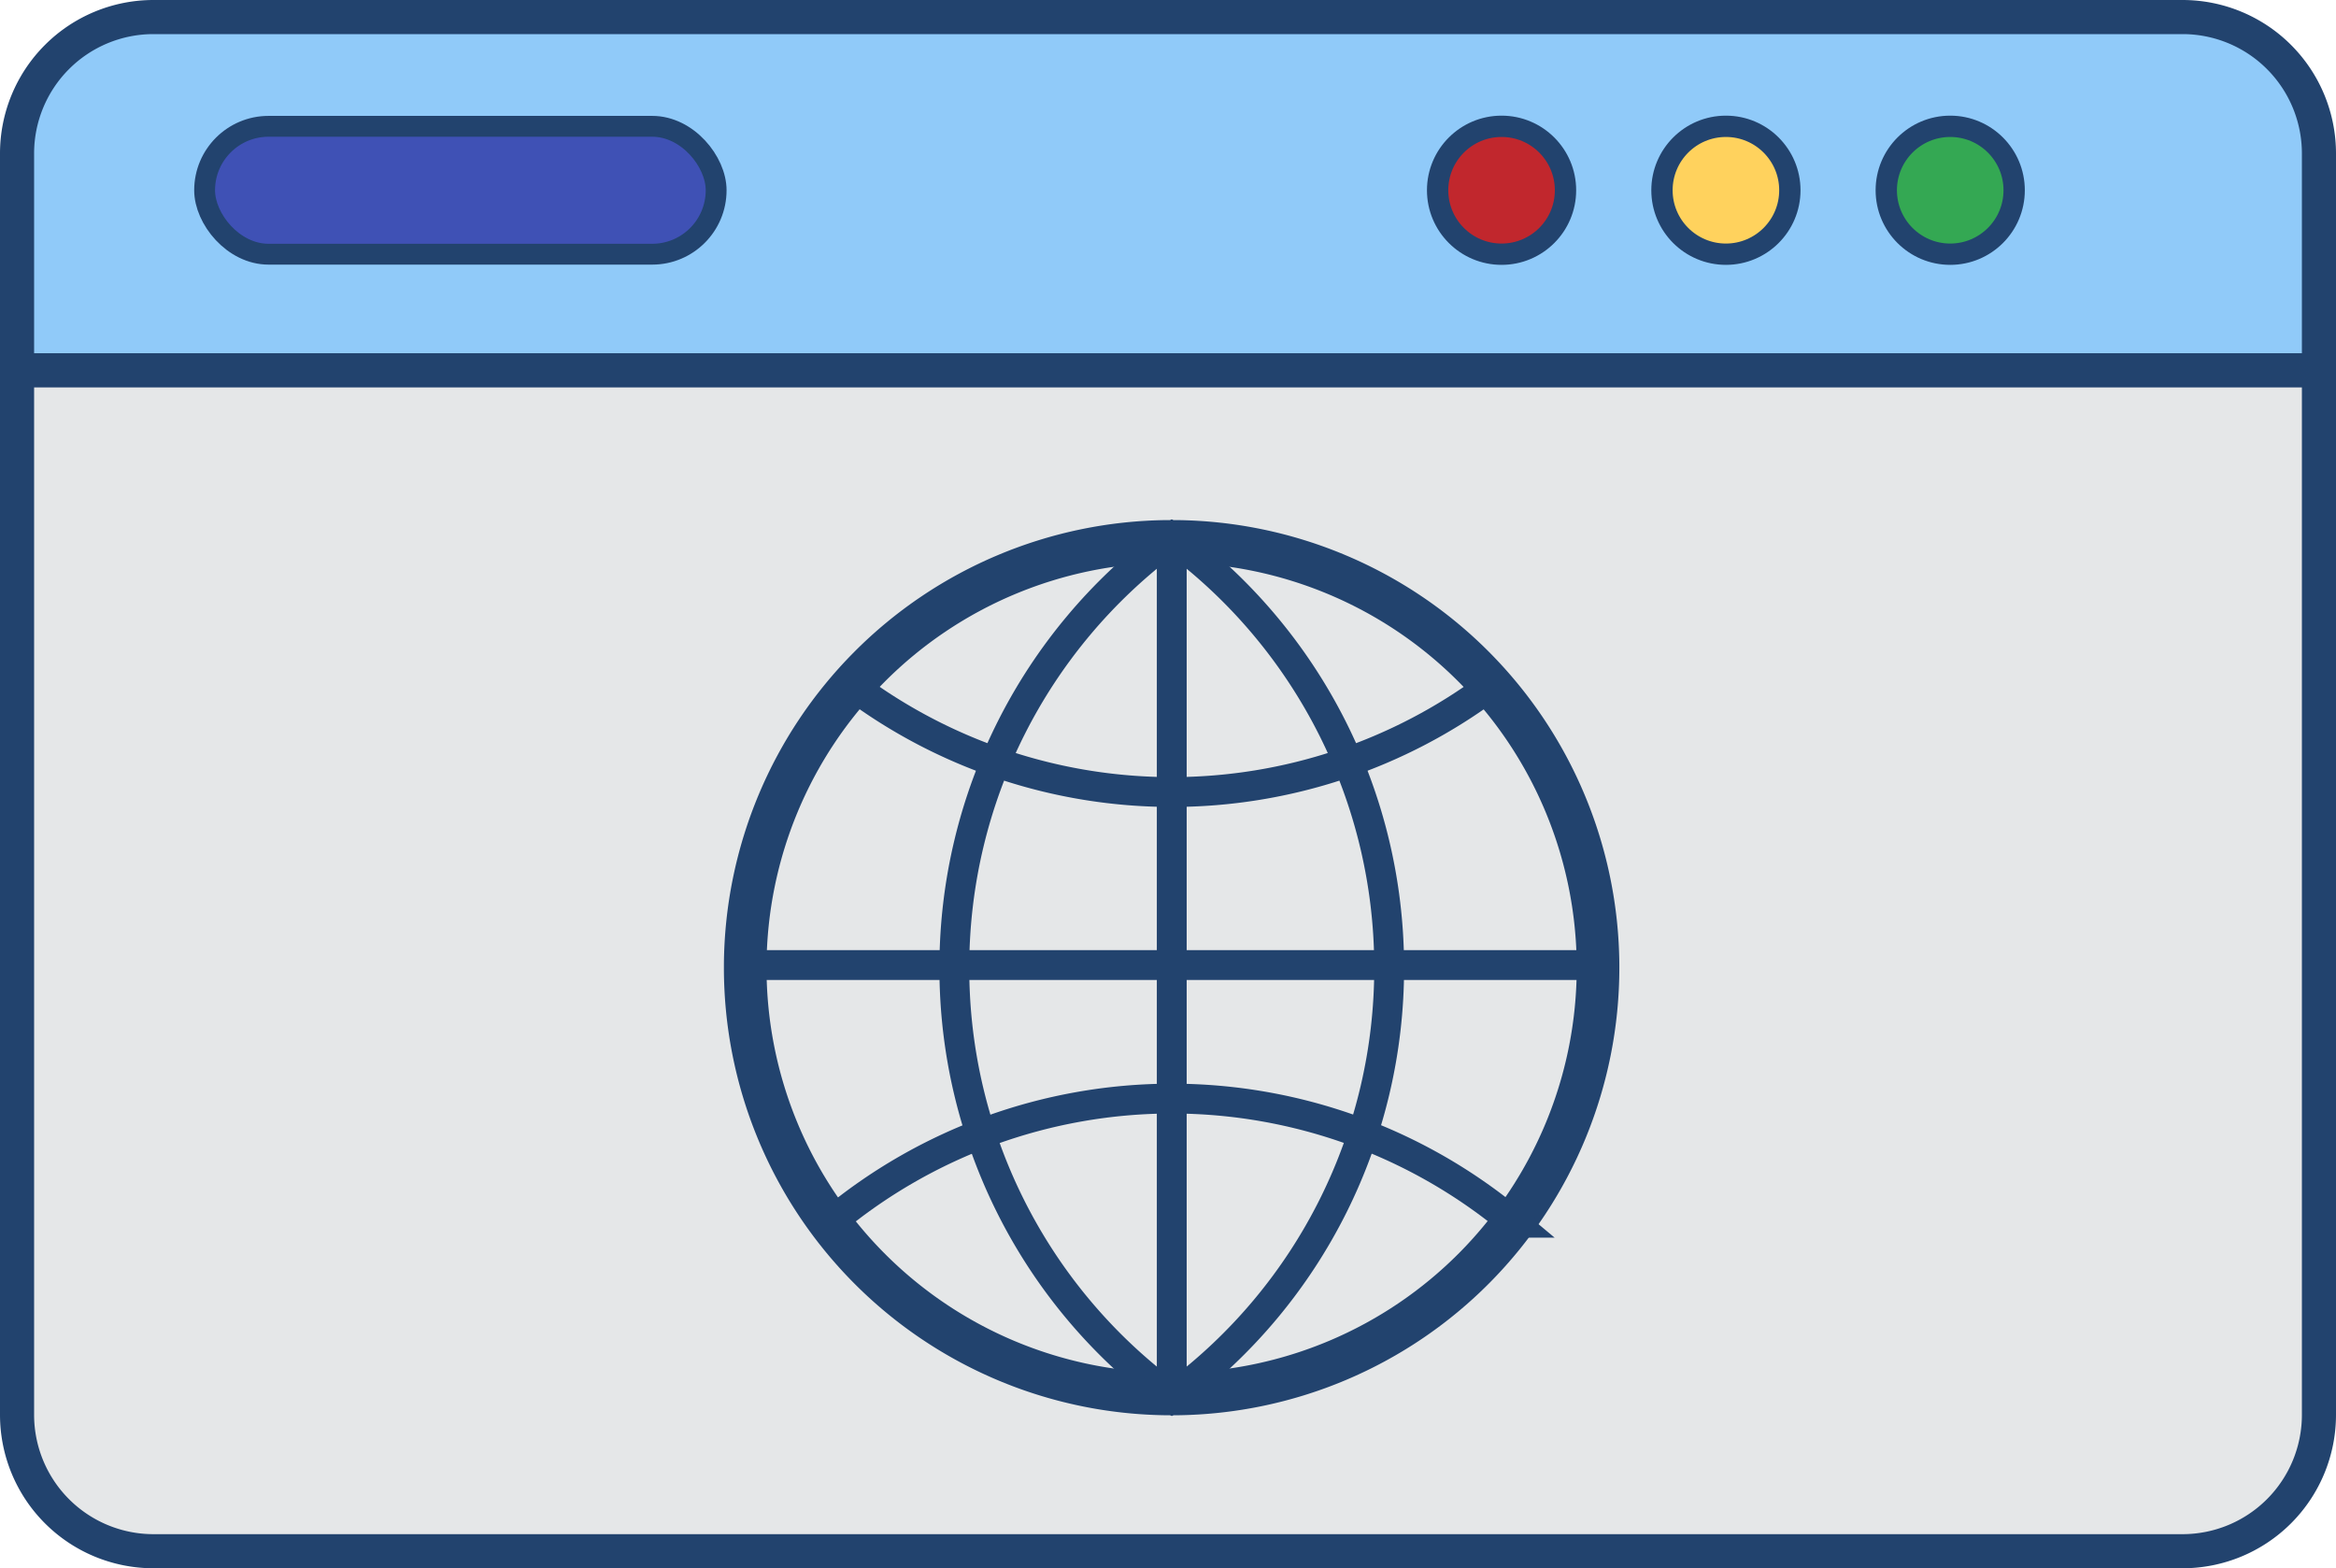 <svg id="Layer_2" data-name="Layer 2" xmlns="http://www.w3.org/2000/svg" viewBox="0 0 548 367.88"><defs><style>.cls-1{fill:#90caf9;}.cls-1,.cls-2,.cls-3,.cls-4,.cls-5,.cls-6,.cls-7,.cls-8{stroke:#22436e;stroke-miterlimit:10;}.cls-1,.cls-6{stroke-width:8px;}.cls-2{fill:#3f51b5;stroke-width:4.89px;}.cls-3{fill:#c1272d;}.cls-3,.cls-4,.cls-5{stroke-width:5px;}.cls-4{fill:#ffd25d;}.cls-5{fill:#34a853;}.cls-6{fill:#e5e7e8;}.cls-7,.cls-8{fill:none;}.cls-7{stroke-width:10px;}.cls-8{stroke-width:7px;}</style></defs><path class="cls-1" d="M36,4H512a32,32,0,0,1,32,32V86.88a0,0,0,0,1,0,0H4a0,0,0,0,1,0,0V36A32,32,0,0,1,36,4Z"/><rect class="cls-2" x="48" y="29.63" width="120" height="30" rx="15"/><circle class="cls-3" cx="352.25" cy="44.63" r="15"/><circle class="cls-4" cx="404.88" cy="44.63" r="15"/><circle class="cls-5" cx="457.5" cy="44.63" r="15"/><path class="cls-6" d="M4,86.88H544a0,0,0,0,1,0,0v245a32,32,0,0,1-32,32H36a32,32,0,0,1-32-32v-245A0,0,0,0,1,4,86.88Z"/><g id="Globe"><path class="cls-7" d="M640.88,590.11a100,100,0,0,1-99,100h-2.06a100,100,0,0,1-99-100c0-.2,0-.41,0-.61a100,100,0,0,1,99-99.38h2.06a100,100,0,0,1,99,99.38C640.88,589.7,640.88,589.91,640.88,590.11Z" transform="translate(-266 -363.12)"/><path class="cls-8" d="M591.88,589.5v.61a124.68,124.68,0,0,1-50,100l-1,.76-1-.76a100,100,0,0,1-99-100c0-.2,0-.41,0-.61a100,100,0,0,1,99-99.38l1-.76,1,.76a124.78,124.78,0,0,1,50,99.38Z" transform="translate(-266 -363.12)"/><path class="cls-8" d="M640.88,590.11a100,100,0,0,1-99,100l-1,.76-1-.76a124.65,124.65,0,0,1-50-100v-.61a124.78,124.78,0,0,1,50-99.38l1-.76,1,.76a100,100,0,0,1,99,99.38C640.88,589.7,640.88,589.91,640.88,590.11Z" transform="translate(-266 -363.12)"/><line class="cls-8" x1="274.88" y1="127" x2="274.88" y2="327.25"/><line class="cls-8" x1="174.63" y1="226.38" x2="375.13" y2="226.38"/><path class="cls-8" d="M621,649.94a99.81,99.81,0,0,1-79.1,40.16l-1,.76-1-.76a99.81,99.81,0,0,1-79.1-40.16,124.83,124.83,0,0,1,160.26,0Z" transform="translate(-266 -363.12)"/><path class="cls-8" d="M615.83,523.93a124.92,124.92,0,0,1-149.9,0,99.66,99.66,0,0,1,73.92-33.81l1-.76,1,.76A99.66,99.66,0,0,1,615.83,523.93Z" transform="translate(-266 -363.12)"/></g></svg>